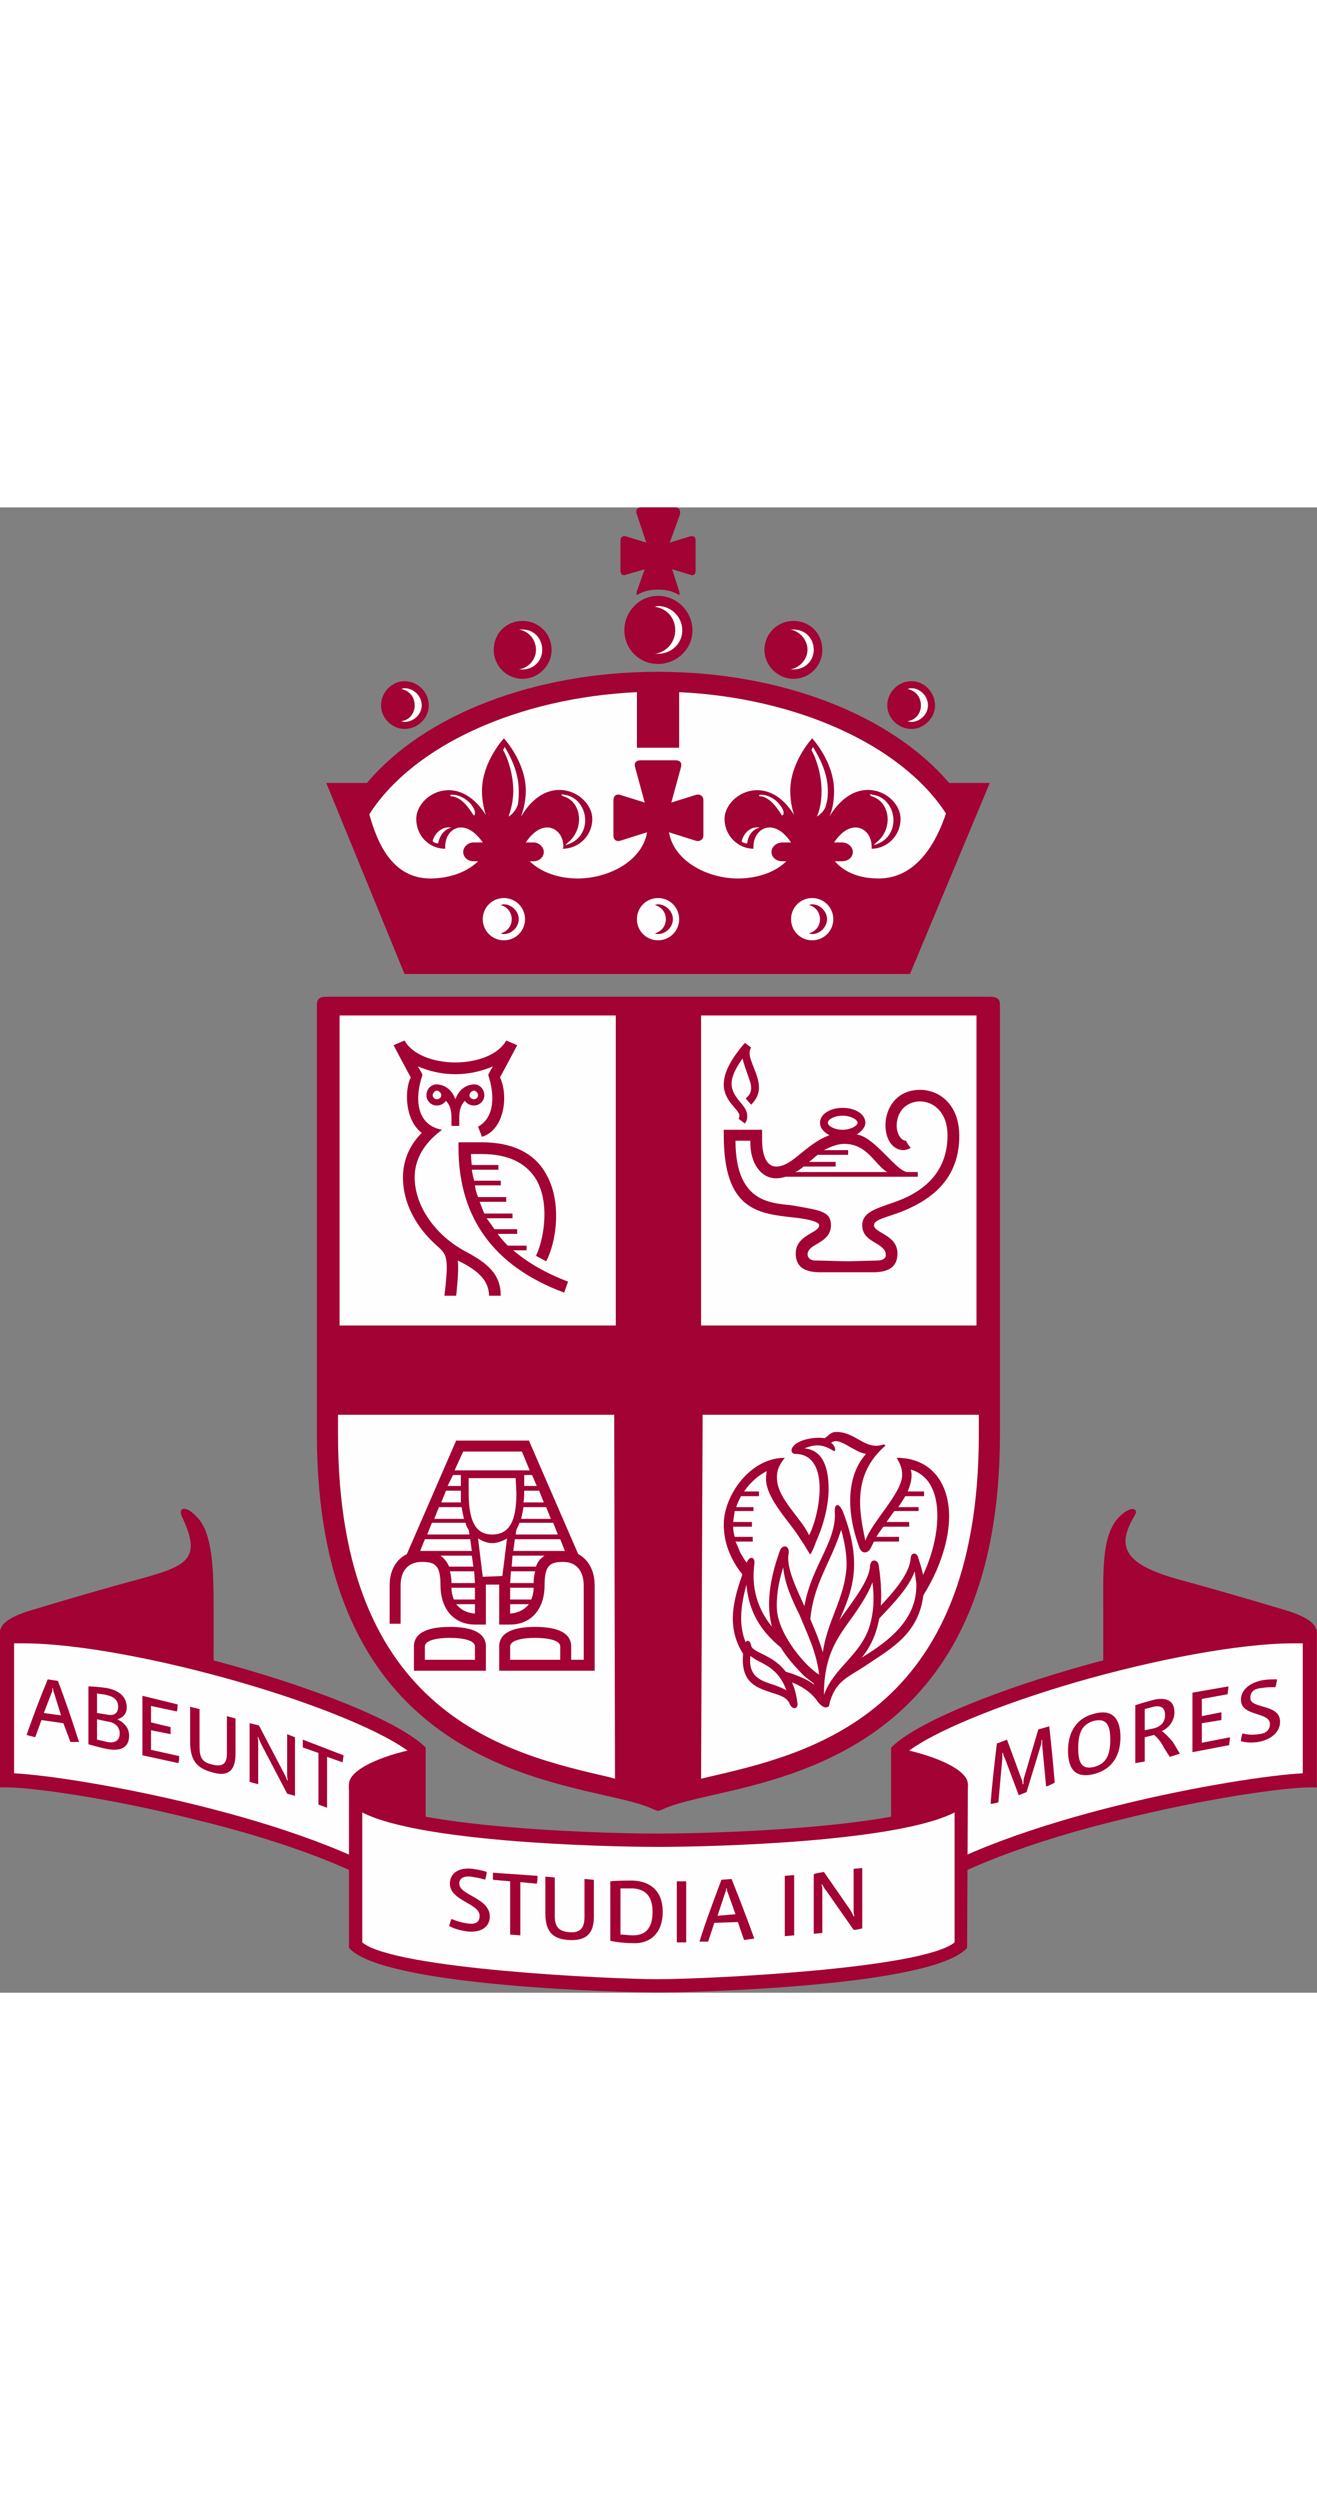 <svg version="1.2" xmlns="http://www.w3.org/2000/svg" width="100" viewBox="708 517.7 168.32 189.73"><rect x="708" y="517.7" width="168.32" height="189.73" fill="#808080" stroke="none"/><style>.s0{fill:#a20234}.s1{fill:#fefefe}</style><g id="Layer 1"><g id="&lt;Group&gt;"><path id="&lt;Path&gt;" class="s0" d="M720.1 667.2c-5.1-.9-18.7-5.4-8.2-8.6 5-1.5 9.4-2.8 13.9-4 6.1-1.7 8.1-2.5 5.4-8.1-.4-1 .5-1.4 1.9.1 2.1 2 2.2 6.9 2.2 11.5v9.9z"/><path class="s0" d="M864.2 667.2c5-.9 18.7-5.4 8.2-8.6-5-1.5-9.5-2.8-13.9-4-7.2-2-7.7-4.4-5.5-8.1.6-.9-.4-1.4-1.9.1-2.3 2.2-2.1 6.9-2.1 11.5v9.9z"/><path class="s1" d="M761.5 676.5c-7-6.3-39.5-15.5-52.6-14.6v18.4c6.2-.1 40.6 5.7 52.6 15.7z"/><path id="&lt;Compound Path&gt;" fill-rule="evenodd" class="s0" d="M762.4 676.1v21.8l-1.5-1.3c-5.7-4.7-17.2-8.7-28-11.3-10.7-2.7-20.8-4.1-24-4.1h-.9v-20.1s2.2-.1 3-.1c14.7 0 45.2 9 51.4 15.1zm-29.1 7.4c10.1 2.5 20.8 6.1 27.3 10.6v-17.2c-3.3-2.7-12.1-6.3-21.8-9.1-10-2.9-20.9-5-27.8-5h-1.2v16.6c4 .2 13.4 1.6 23.5 4.1z"/><path class="s0" d="M778.5 535.9c0 2-1.7 3.7-3.7 3.7-2.1 0-3.7-1.7-3.7-3.7 0-2.1 1.6-3.7 3.7-3.7 2 0 3.7 1.6 3.7 3.7zm-15.7 7.1c0 1.6-1.4 3-3.1 3-1.6 0-3-1.4-3-3 0-1.7 1.4-3.1 3-3.1 1.7 0 3.1 1.4 3.1 3.1zm42.9-7.1c0 2 1.7 3.7 3.7 3.7 2.1 0 3.7-1.7 3.7-3.7 0-2.1-1.6-3.7-3.7-3.7-2 0-3.7 1.6-3.7 3.7zm15.7 7.1c0 1.6 1.4 3 3.1 3 1.6 0 3-1.4 3-3 0-1.7-1.4-3.1-3-3.1-1.7 0-3.1 1.4-3.1 3.1z"/><path class="s1" d="M774.8 533.3h-.5c1.3.2 2.2 1.3 2.2 2.6 0 1.2-.9 2.3-2.2 2.5h.5c1.4 0 2.5-1.1 2.5-2.5 0-1.5-1.1-2.6-2.5-2.6zm-15.1 7.5q-.2 0-.4.1c1 .2 1.7 1 1.7 2.1 0 1-.7 1.9-1.7 2q.2.1.4.1c1.2 0 2.2-1 2.2-2.1 0-1.2-1-2.2-2.2-2.2zm49.7-7.5h-.4c1.2.2 2.2 1.3 2.2 2.6 0 1.2-1 2.3-2.2 2.5h.4c1.5 0 2.6-1.1 2.6-2.5 0-1.5-1.1-2.6-2.6-2.6zm15.1 7.5q-.3 0-.5.1c1 .2 1.7 1 1.7 2.1 0 1-.7 1.9-1.7 2q.2.1.5.1c1.1 0 2.1-1 2.1-2.1 0-1.2-1-2.2-2.1-2.2z"/><path class="s0" d="M829.3 552.9c-7.4-8.7-21.5-14.2-37.2-14.2-15.8 0-29.9 5.5-37.2 14.2h-5.2l10 24.4h64.6l10.2-24.4z"/><path class="s1" d="M811.7 548.7c.7 1.2 1.3 3.3 1.3 5.2 0 1.3-.2 2.4-.6 3.3.5-.3 1.1-.9 1.2-1.6.2-.7.2-1.1.2-1.7 0-2.3-1.1-4.3-1.9-5.6l-.2.4zm-6.5 5.7c-.2 0-.3.2 0 .2 1 .1 1.9 1.1 2.7 2.4.1.2.7-.3-.4-1.5-.4-.5-1.3-1.1-2.3-1.1zm14.3 0c-.3-.1-.5 0-.1.2 2.4.7 2.8 4.2.6 5.9-.4.4-.4.4.1.2 3.2-1.2 2.5-5.9-.6-6.3zm-16 6.2c.1-1 .7-1.8 1.6-2-1.1-.2-2 .6-2.3 1.7-.1.2.7.4.7.3z"/><path class="s0" d="M796.5 533.4c0 2.4-2 4.3-4.4 4.3-2.4 0-4.3-1.9-4.3-4.3s1.9-4.4 4.3-4.4 4.4 2 4.4 4.4z"/><path class="s1" d="M792.1 530.3q-.2 0-.4.1c1.5.2 2.6 1.4 2.6 3 0 1.5-1.1 2.8-2.6 3h.4c1.7 0 3.1-1.3 3.1-3s-1.4-3.1-3.1-3.1zm-22.4 40c0 1.5 1.2 2.7 2.7 2.7 1.5 0 2.7-1.2 2.7-2.7 0-1.5-1.2-2.7-2.7-2.7-1.5 0-2.7 1.2-2.7 2.7zm19.7 0c0 1.5 1.2 2.7 2.7 2.7 1.5 0 2.7-1.2 2.7-2.7 0-1.5-1.2-2.7-2.7-2.7-1.5 0-2.7 1.2-2.7 2.7zm25.1 0c0 1.5-1.2 2.7-2.7 2.7-1.5 0-2.7-1.2-2.7-2.7 0-1.5 1.2-2.7 2.7-2.7 1.5 0 2.7 1.2 2.7 2.7z"/><path class="s0" d="M772.4 568.4q-.2 0-.4.1c.8.2 1.4.9 1.4 1.8s-.6 1.6-1.4 1.8q.2.1.4.1c1 0 1.9-.9 1.9-1.9 0-1-.9-1.9-1.9-1.9zm19.7 0q-.2 0-.4.1c.8.2 1.4.9 1.4 1.8s-.6 1.6-1.4 1.8q.2.1.4.1c1 0 1.9-.9 1.9-1.9 0-1-.9-1.9-1.9-1.9zm19.7 0q-.2 0-.4.1c.8.2 1.4.9 1.4 1.8s-.6 1.6-1.4 1.8q.2.1.4.1c1 0 1.9-.9 1.9-1.9 0-1-.9-1.9-1.9-1.9z"/><path class="s1" d="M772.3 548.7c.7 1.2 1.3 3.3 1.3 5.2 0 1.3-.3 2.4-.6 3.3.5-.3 1-.9 1.2-1.6.1-.7.1-1.1.1-1.7 0-2.3-1-4.3-1.8-5.6l-.2.4zm-6.6 5.7c-.2 0-.2.2 0 .2 1.1.1 2 1.1 2.8 2.4.1.2.6-.3-.4-1.5-.5-.5-1.3-1.1-2.4-1.1zm14.4 0c-.4-.1-.5 0-.1.2 2.4.7 2.7 4.2.6 5.9-.4.4-.5.4.1.2 3.2-1.2 2.5-5.9-.6-6.3zm-16.1 6.2c.2-1 .8-1.8 1.7-2-1.1-.2-2.1.6-2.4 1.7 0 .2.7.4.7.3z"/><path class="s0" d="M762.4 676.1c-3.1.3-9.8 2.3-9.8 4.7 0 8.8 9.8 7 9.8 7z"/><path class="s1" d="M822.8 676.5c6.9-6.3 39.4-15.5 52.6-14.6v18.4c-6.3-.1-40.6 5.7-52.6 15.7z"/><path fill-rule="evenodd" class="s0" d="M873.3 661c.7 0 3 .1 3 .1v20.1h-.9c-3.2 0-13.3 1.4-24.1 4.1-10.8 2.6-22.2 6.6-28 11.3l-1.4 1.3v-21.8c6.2-6.1 36.6-15.1 51.4-15.1zm-22.4 22.5c10.1-2.5 19.6-3.9 23.6-4.1v-16.6h-1.2c-6.9 0-17.9 2.1-27.9 5-9.6 2.8-18.5 6.4-21.7 9.1v17.2c6.4-4.5 17.1-8.1 27.2-10.6z"/><path class="s0" d="M821.9 676.1c3 .3 9.8 2.3 9.8 4.7 0 8.8-9.8 7-9.8 7z"/><path class="s1" d="M792.1 706.6c5 0 34.8-1.1 38.7-5.3v-18.5c-3.9 4.1-30.3 5.1-38.7 5.1-8.4 0-34.7-1-38.7-5.1l.1 18.5c3.9 4.2 33.6 5.3 38.6 5.3z"/><path class="s0" d="M792.1 707.4c3.9 0 35.1-.7 39.5-5.7 0-1.1.1-18.8.1-20.9-1.8 5.4-31.2 6.3-39.6 6.3-8.3 0-37.8-.9-39.5-6.3v20.9c4.4 5 35.6 5.7 39.5 5.7z"/><path class="s1" d="M820.3 565.1c-2.5 0-4.4-.8-5.6-2.2h.9c.8 0 1.4-.5 1.4-1.2 0-.6-.6-1.2-1.4-1.2h-1c2.2-3.3 4.8-1.8 4.8.5v.3c2 0 3.7-1.7 3.7-3.8 0-3.2-5.5-6.3-9.1-.3.4-.9.6-2 .6-3.3 0-3.7-2.8-6.7-2.8-6.7s-2.8 3-2.8 6.7c0 1.2.2 2.2.5 3.1-3.5-5.7-8.9-2.6-8.9.5 0 2.1 1.7 3.8 3.7 3.8v-.3c0-2.3 2.6-3.8 4.8-.5H808c-.8 0-1.4.6-1.4 1.2 0 .7.6 1.2 1.4 1.2h.5c-1.4 1.4-3.7 2.2-6.2 2.2-4 0-8.2-2.3-8.8-5.9l3.5 1.1c.5.1.9-.2.9-.7v-4.5c0-.5-.4-.8-.9-.7l-3.2 1 1.2-4.4c.2-.6 0-1-.7-1h-4.4c-.7 0-.9.4-.7 1l1.2 4.4-3.2-1c-.5-.1-.8.2-.8.7v4.5c0 .5.3.8.8.7l3.5-1.1c-.6 3.6-4.8 5.9-8.9 5.9-2.4 0-4.7-.8-6.1-2.2h.5c.7 0 1.3-.5 1.3-1.2 0-.6-.6-1.2-1.3-1.2h-1c2.2-3.3 4.8-1.8 4.8.5q0 .2-.1.3c2.1 0 3.8-1.7 3.8-3.8 0-3.2-5.6-6.3-9.1-.3.3-.9.6-2 .6-3.3 0-3.7-2.8-6.7-2.8-6.7s-2.8 3-2.8 6.7c0 1.2.2 2.2.5 3.1-3.6-5.7-8.9-2.6-8.9.5 0 2.1 1.6 3.8 3.7 3.8v-.3c0-2.3 2.5-3.8 4.8-.5h-1.2c-.7 0-1.3.6-1.3 1.2 0 .7.6 1.2 1.3 1.2h.6c-1.4 1.4-3.7 2.2-6.1 2.2-4.9 0-6.8-4.6-7.8-8.2 5.7-8.9 19.2-14.9 34.2-15.6v7.1h5.4v-7.1c14.9.7 28.4 6.7 34.1 15.5-1.2 3.6-3.7 8.3-8.6 8.3z"/><path class="s0" d="M789.9 517.7h4.4c.5 0 .7.4.6.9l-1.3 3.6 2.6-.8c.5-.1.7.1.7.5v3.9c0 .4-.2.7-.7.5l-2.3-.7.9 2.8q.1.3 0 .5c-.8-.5-1.7-.7-2.7-.7-1 0-1.9.2-2.7.7q-.1-.2 0-.5l1-2.8-2.4.7c-.4.2-.7-.1-.7-.5v-3.9c0-.4.3-.6.7-.5l2.6.8-1.2-3.6c-.2-.5 0-.9.5-.9z"/><path class="s1" d="M792.1 705.7c6.1 0 33.8-1.3 37.9-4.7v-16.6c-7.2 3.7-30 4.4-37.9 4.4-7.9 0-30.7-.7-37.8-4.4V701c4 3.4 31.7 4.7 37.8 4.7z"/><path class="s0" d="M792.1 684.2c.1 0 .6-.2.6-.2 1.5-.7 3.7-1.2 6.3-1.8 12.9-2.9 36.8-8.4 36.8-46.1v-54.8c0-.8-.3-1.1-1.4-1.1h-84.6c-1 0-1.3.3-1.3 1.1v54.8c0 37.7 23.9 43.2 36.7 46.1 2.6.6 4.9 1.1 6.3 1.8 0 0 .5.2.6.2z"/><path class="s1" d="M751.4 582.6h35.3v39.6h-35.3zm34.5 97.3c-13-3-34.7-7.9-34.7-43.8v-2.5h35.3l.1 46.5q-.3-.1-.7-.2zm46.9-97.3h-35.2v39.6h35.2zm-34.4 97.3c13-3 34.7-7.9 34.7-43.8v-2.5h-35.3l-.2 46.5.8-.2z"/><path class="s0" d="M766.6 598.8v.7c0 9 4.6 15.2 13.5 18.5l.5-1.4q-4.2-1.6-7-4h1.7v-.6h-2.4q-.7-.7-1.3-1.5h2.5v-.6h-2.9l-1-1.4h3.3v-.6h-3.6q-.3-.7-.6-1.5h3.4v-.6h-3.6q-.3-.7-.4-1.5h3.3v-.6h-3.4q-.2-.7-.3-1.4h3.4v-.6h-3.4q-.1-.7-.1-1.4h1.4c3.3 0 5.6 1.1 6.9 3.2 1.9 3.2.9 8 0 9.8l1.3.7c1.3-2.4 2.1-7.7-.1-11.3-1-1.8-3.3-3.9-8.1-3.9zm3.5 67.5v-3.1c0-2-2.3-2.5-4.6-2.5s-4.6.5-4.6 2.5v3.1zm32.3-70.5.8.6c.3-.4.3-.7.3-1 0-1.4-2-2.2-2-4.1 0-.8.4-1.8 1.4-3.2q.2.8.5 1.6c.3.9.6 1.6.6 2.1 0 .6-.2 1-.7 1.4l.7.8c.7-.7 1-1.4 1-2.2 0-1.6-1.2-3.3-1.2-4.4q0-.4.2-.7l-.8-.6c-2 2.3-2.7 4-2.7 5.3 0 2.2 2 3.2 2 4q0 .2-.1.4z"/><path class="s0" d="M766.2 590.1c1.8 0 3.4-.4 4.8-1-.5.8-.6 1.1-.6 1.1.8 2.4.9 5.4-1.3 6.6l.5 1.3c2.9-.9 3.4-5.3 2.3-7.6.3-.5 2.2-4.1 2.2-4.1s-.9-.4-1.4-.6c-1 1.8-3.7 2.8-6.5 2.8s-5.5-1-6.5-2.8c-.5.2-1.4.6-1.4.6s1.9 3.6 2.2 4.1c-.8 1.6-.8 5.4 1.4 7.1-1.4 1.4-2.4 3.3-2.4 5.7 0 3.3 1.7 6 3.3 7.7 1.6 1.7 2.3 1.6 2.3 3.8 0 1.2-.3 3.6-.3 3.6h1.5s.4-3.4.2-4.5c2.3 1.1 4 2.4 4 4.5h1.5c0-2.7-1.6-4.1-4.4-5.6-4-2.1-6.6-5.9-6.6-9.5 0-3 1.9-4.9 3.5-6.1-3.4-.6-3.5-4.2-2.5-7 0 0-.1-.3-.6-1.1 1.4.6 3 1 4.8 1z"/><path class="s0" d="M767.4 593.5c-.8.9-.7 1.8-.7 3.2h-1c0-1.4.1-2.3-.7-3.2-.3.4-.7.6-1.2.6-.7 0-1.3-.6-1.3-1.3 0-.8.6-1.4 1.3-1.4h.1c1.1.1 1.9.8 2.3 1.9.4-1.1 1.2-1.8 2.3-1.9h.1c.7 0 1.3.6 1.3 1.4 0 .7-.6 1.3-1.3 1.3-.5 0-.9-.2-1.2-.6z"/><path class="s1" d="M764.4 592.8c0 .3-.3.5-.6.5-.2 0-.5-.2-.5-.5s.3-.6.5-.6c.3 0 .6.3.6.6zm3.6 0c0 .3.3.5.6.5.2 0 .5-.2.5-.5s-.3-.6-.5-.6c-.3 0-.6.3-.6.6z"/><path class="s0" d="M825.6 592.1c2.4 0 5 1.8 5 5.9 0 5.2-3.2 7.7-6.1 9.1-2.4 1.2-4.8 1.4-4.8 2.3 0 1 3 1.2 3 3.6 0 1.7-1.1 2.4-3.1 2.4h-6.8c-2 0-3.1-.7-3.1-2.4 0-2.4 3-2.6 3-3.6 0-.7-3.3-1-3.3-1-4.6-.5-8.9-1-8.9-10.5v-.7h4.9v1.3c0 1.8.5 3.4 1.8 3.4 1.1 0 2.1-.8 3.3-1.8 1-.8 2.1-1.7 3.5-2.2-.7-.4-1.2-.9-1.2-1.6 0-1.1 1.3-1.9 2.9-1.9 1.6 0 2.9.8 2.9 1.9 0 .6-.5 1.1-1.1 1.5 2.3.3 5.1 4.8 6.5 4.8h1.3v.6h-16.9q-.6.2-1.2.2c-2 0-3.3-2-3.3-4.5v-.3H802c0 8.4 5.1 7.9 7.5 8.3 3.3.6 4.7.7 4.7 2.5 0 1.6-1.4 2.1-2.3 2.7-1.1.7-.8 1.8.3 1.8 1 0 3 .1 4.3.1l3.7-.1c.7 0 1.1-.4 1-.8 0-.4-.2-.7-.9-1.2-1-.6-2.1-1.1-2.1-2.5 0-2.2 3.1-2.3 5.9-3.7 2.6-1.3 5-3.6 5-7.8 0-5.6-6.5-5.5-6.5-1.2 0 .9.5 1.9 1.2 1.9.2.5.6.9.6.9q-.5.3-.9.3c-3.4 0-3.4-7.7 2.1-7.7z"/><path class="s1" d="M810.7 601.9h4.1v-.6h-3.4c.4-.3.7-.6 1.1-.9h3.9v-.6h-3.1c.8-.4 1.7-.8 2.6-.8 3 0 3.9 2.7 5.5 3.6h-11.8c.4-.1 1.1-.7 1.1-.7zm3.1-5.6c0-.4.8-.9 1.9-.9 1 0 1.9.5 1.9.9s-.9.9-1.9.9c-1.1 0-1.9-.5-1.9-.9z"/><path class="s0" d="M759.2 660.3v-4.9c0-1.9 1-3 2.7-3 1.7 0 2.4.4 2.4 3 0 3 1.7 5 4.4 5h1.4v-5.1h1.7v5.1h1.4c2.7 0 4.4-2 4.4-5 0-2.6.7-3 2.4-3 1.6 0 2.6 1.1 2.6 3v9.5H781v-1.7c0-2-2.3-2.5-4.6-2.5s-4.6.5-4.6 2.5v3.1H784v-10.9c0-1.9-.8-3.3-2.1-4l-6.3-14.5h-9.3l-6.3 14.5c-1.4.7-2.2 2.1-2.2 4v4.9z"/><path class="s1" d="M768.7 664.9v-1.7c0-.8-1.6-1.1-3.2-1.1s-3.2.3-3.2 1.1v1.7zm6-26.6 1 2.4h-9.6l1.1-2.4zm1.3 3h-1v1.4h1.6zm.9 2H775s0 1.1-.1 1.5h2.6zm.9 2.1h-2.9q-.1.7-.3 1.5h3.8zm.9 2h-4.3q-.2.5-.4.9l-.1.6h5.4zm1.5 3.6-.6-1.5h-5.8l-.2 1.5zm-2.6.6h-4.1l-.1 1.4h3.1q.3-.9 1.1-1.4zm-4.4 5.6h2.7c.2-.5.3-1 .3-1.5h-3zm0-2.1h3q0-.8.2-1.5h-3.1zm.7-13.4.1 1.9c0 3.6-.9 5.3-3.1 5.3-2.1 0-3-1.7-3-5.3v-1.9zm-5.2 17.3c-1.2-.1-1.9-.6-2.4-1.2h2.4zm-2.8-17.7h1v1.4h-1.7zm-.9 2h1.9v1.5h-2.5zm-.9 2.1h2.9q.1.7.3 1.5h-3.8zm-.9 2h4.3q.1.5.4.9l.1.6h-5.4zm-1.5 3.6.6-1.5h5.8l.2 1.5zm2.6.6h4l.2 1.4h-3.1q-.4-.9-1.1-1.4zm4.4 5.6H766c-.2-.5-.3-1-.3-1.5h3zm0-2.1h-3q0-.8-.2-1.5h3.1zm4.5 3.9c1.2-.1 1.9-.6 2.4-1.2h-2.4zm6.4 5.9v-1.7c0-.8-1.6-1.1-3.2-1.1s-3.2.3-3.2 1.1v1.7zm-8.7-14.9c.7 0 1.4-.3 1.9-.6-.2 1.7-.6 4.8-.6 4.8l-2.5.1s-.4-3.2-.6-4.9c.5.3 1.1.6 1.8.6z"/><path class="s0" d="m841.7 681.1-.5-5.3v-.7l-.1.1c0 .2 0 .5-.1.7l-1.8 5.9-1 .4-1.8-4.8c-.1-.1-.2-.4-.2-.6h-.1v.7l-.5 5.6c-.3.1-.7.2-1 .2.2-2.6.5-5.1.8-7.7l1.3-.5 1.8 4.9c.1.2.2.5.2.8h.1c0-.3 0-.7.1-.9l1.8-6.1 1.4-.4q.4 3.6.7 7.2c-.4.2-.8.4-1.1.5z"/><path fill-rule="evenodd" class="s0" d="M847.8 679.5c-2.1.5-3.3-.3-3.3-3 0-2.6 1.3-4.2 3.3-4.7 2.1-.6 3.4.3 3.4 3s-1.4 4.2-3.4 4.7zm0-6.8c-1.3.4-2 1.2-2 3.5 0 2.1.6 2.7 2 2.4 1.5-.4 2.1-1.4 2.1-3.5 0-2.2-.7-2.7-2.1-2.4zm9.7 4.6-.7-1.1c-.4-.8-.9-1.4-1.3-1.7l-1.2.3v3.1l-1.2.2v-7.4c.9-.3 1.7-.5 2.4-.7 1.4-.3 2.6 0 2.6 1.6 0 1.1-.7 2-1.6 2.4.4.3.9.8 1.4 1.4l.9 1.5c-.4.1-.9.3-1.3.4zm-2.1-6.4c-.3.1-.8.2-1.1.3v2.7l1-.2c1-.2 1.6-.8 1.6-1.7 0-1-.5-1.3-1.5-1.1z"/><path class="s0" d="m865.1 675.8-4.7.9v-7.6l4.6-.8c0 .3-.1.7-.1 1l-3.3.6v2.2l2.5-.5v1l-2.5.4v2.5l3.6-.7c0 .3-.1.7-.1 1zm3.7-.4c-.7.1-1.6.1-2.2-.1 0-.3.1-.7.2-1 .7.2 1.4.2 2.1.1 1-.1 1.4-.6 1.4-1.3 0-1.6-3.7-.9-3.7-3.1 0-1.3 1.2-2.2 2.8-2.5.6-.1 1.3-.1 1.8-.1 0 .3-.1.7-.2 1-.5 0-1.2 0-1.7.1-1.2.1-1.5.6-1.5 1.3 0 1.4 3.8.7 3.8 3 0 1.3-1.1 2.3-2.8 2.6zm-101.1 24.2c-.7-.1-1.6-.3-2.3-.7.1-.3.2-.7.3-.9.7.3 1.4.5 2.2.6.9.1 1.4-.2 1.4-1 0-1.6-3.8-1.9-3.8-4.1 0-1.4 1.2-2.1 2.9-1.9.6.1 1.3.2 1.8.4 0 .3-.1.7-.2 1-.5-.2-1.2-.3-1.8-.4-1.1-.1-1.5.3-1.5.9 0 1.5 3.9 1.8 3.9 4.2 0 1.3-1.1 2.1-2.9 1.9zm8.9-6.1-2.1-.2v6.8l-1.3-.1v-6.8l-2.2-.2v-.9l5.7.4c0 .4 0 .7-.1 1zm4.2 7.2c-2-.1-3.1-.9-3.1-3.4v-4.7l1.2.1v4.9c0 1.4.5 2 1.9 2.1 1.3.1 1.9-.5 1.9-1.9v-4.9l1.2.1v4.7c0 2-.8 3.1-3.1 3z"/><path fill-rule="evenodd" class="s0" d="M788.9 701.1c-.8 0-2-.1-2.9-.3v-7.6c.8-.1 2.2-.1 2.9-.1 2.2.1 3.8 1.3 3.8 4s-1.6 4.1-3.8 4zm0-7h-1.6v5.9c.4 0 1.1.1 1.6.1 1.6 0 2.5-.9 2.5-3 0-2.3-1.2-2.9-2.5-3z"/><path class="s0" d="M794.5 701v-7.8h1.2v7.8z"/><path fill-rule="evenodd" class="s0" d="m803.1 700.7-.8-2.3-3 .1-.8 2.4h-1.1c.8-2.6 1.8-5.2 2.8-7.9l1.3-.1c1 2.5 2 5.1 2.9 7.6-.4.1-.8.1-1.3.2zm-2.1-6.1c-.1-.2-.1-.3-.1-.5h-.1c0 .2 0 .3-.1.5l-1 3 2.3-.2z"/><path class="s0" d="M808.3 700.2v-7.7l1.2-.1v7.7zm8.8-.8-3.5-5c-.2-.2-.4-.6-.5-.8h-.1c.1.3.1.6.1.9v5.3l-1.1.1v-7.6c.4-.2.9-.2 1.3-.3l3.4 4.9c.1.2.3.5.4.8l.1-.1c-.1-.2-.1-.6-.1-.8v-5.2l1.1-.1v7.7c-.3.1-.8.2-1.1.2z"/><path fill-rule="evenodd" class="s0" d="m717 675.4-.9-2.4-2.8-.4-.8 2.2c-.3-.1-.8-.2-1.1-.3.8-2.3 1.7-4.7 2.7-7.1l1.3.2c1 2.6 1.9 5.3 2.7 7.8H717zm-2.1-6.3c-.1-.2-.1-.3-.1-.5l-.1-.1c0 .3 0 .4-.1.6l-1 2.6 2.2.3zm6.8 7.2c-.6-.1-1.6-.4-2.4-.6v-7.4c.7 0 1.5.1 2.3.2 1.6.3 2.6 1.1 2.6 2.5 0 .8-.5 1.3-1.2 1.5 1 .5 1.5 1.2 1.5 2.1 0 1.6-1.2 2-2.8 1.7zm-.1-6.9c-.3-.1-.7-.1-1.2-.2v2.5l1.3.2c.9.2 1.4-.2 1.4-1s-.5-1.3-1.5-1.5zm.2 3.4-1.4-.3v2.6c.5.1.9.2 1.3.3 1 .2 1.6-.2 1.6-1.1 0-.8-.6-1.4-1.5-1.5z"/><path class="s0" d="m730.8 678.1-4.6-1v-7.6l4.5 1.1c0 .2 0 .6-.1.9l-3.3-.7v2.1l2.5.6v.9l-2.5-.5v2.5l3.6.8c0 .3 0 .6-.1.9zm4.4 1.2c-1.9-.5-2.9-1.4-2.9-3.9v-4.5l1.2.3v4.7c0 1.5.3 2.1 1.7 2.4 1.2.3 1.8-.1 1.8-1.4v-4.8l1.1.3v4.5c0 2-.8 3-2.9 2.4zm9.5 2.7-3.3-6.3c-.1-.2-.3-.7-.4-.9l-.1-.1c.1.3.1.7.1.9v5.2l-1.1-.3V673c.4.1.9.2 1.2.3l3.2 6.1c.1.2.3.6.4.9h.1c-.1-.2-.1-.6-.1-.9v-5l1 .4v7.5c-.2-.1-.7-.2-1-.3zm7.1-4-2-.7v6.5l-1.1-.4v-6.6l-2-.7v-1l5.2 2c0 .3-.1.6-.1.9zm67.5-27.4.4-.8h3.2v-.6H820c.3-.5.9-1.3.9-1.3h3.3v-.6h-2.9c.2-.3 1-1.4 1-1.4h3.1v-.5h-2.6q.5-.7.9-1.4h2.4v-.6H824c.3-.7.7-1.8.4-2.8 2.4.7 3.4 3 3.4 5.9 0 3.3-1.3 7.4-3.6 10.6l-.5 2.6c3.3-3.6 5.6-8.9 5.6-13.1 0-4.4-2.4-7.5-6.7-7.5.3.6.7 1.1.7 2.2 0 2.3-3.9 6-4.7 8.4-.8-3.8-1.7-8.4 2.5-12.1.1-.1 0-.2-.2-.2-2.3.8-3.5-1.6-6-1.6-.7 0-.8.3-1.5.8-1.1-.2-3.1.1-3.9.9-.6.6-.3 1.1.1 1.1 4.7 0 3.1 8 1.8 10.4-.9-2.1-4-4.6-4.1-7.2-.1-1.4.7-2.3 1-2.7-4.5 0-7.8 4.9-7.8 8.5 0 2 .6 4.3 2.7 6.8l.7-1.3q-.6-.7-1-1.4l-.3-.5q-.3-.8-.6-1.4h2.2v-.6h-2.3q-.2-.7-.2-1.3h2.4v-.6h-2.4l.2-1.4h2.4v-.5h-2.2c.1-.4.4-1 .6-1.4h2.3v-.6h-1.9c.8-1.2 1.9-2.1 2.9-2.6q-.1.5-.1 1c0 1.5 1.1 3.2 2.3 4.8 1 1.3 1.7 2.2 2.1 2.9.3.4.6.9 1.2 1.9.1.2.6-1 .8-1.6 1-2.2 1.6-4.7 1.6-6.7 0-2.5-.6-5-3.1-5.2 1.5-.6 2.4-.5 3.7.3.3.2.3-.3.1-.6-.1-.2-.3-.4-.4-.4.6-.5 1.4-.1 2.4.5.6.3 1.3.8 2.1.9-1.9 2-3 6.1-.9 11.9.3.9 1.1.9 1.5.1z"/><path fill-rule="evenodd" class="s0" d="M815.7 645.9c2.7 6.9 1.1 10.4-.4 13.9-1.3 2.8-2.6 5.7-1.6 10.6l-.8-.2c-4.1-9.3-1.9-14.1.1-18.3 1-2.1 1.8-3.9 1.7-5.8-.1-1.2.5-1.3 1-.2zm-2.8 21c.1-3.1.6-5 1.4-7.1.9-2.4 1.8-4.4 1.9-7 0-1.3-.2-2.8-.7-4.5-.4 1.3-1 2.7-1.6 4-1.1 2.4-2.4 5.1-2.4 8.8 0 1.7.8 3.6 1.4 5.8z"/><path fill-rule="evenodd" class="s0" d="M804.4 652.8c-.7 5.6 2.9 9 5.3 10.6 1.3.9 2.5 1.7 3 2.9.2.4.5 1.5.9 2.9q.3.6.4 1.3v.1c0 .4-.7.8-1.6-.5-.7-1-2-1.9-3.4-2.4-2.5-.8-5.2-1.7-6.5-4.4-1.6-3.3-.7-6.5.9-10.7.3-1 1.2-1 1 .2zm8 15.6c-.2-.6-.5-1.5-.6-1.6v-.1c-.4-.9-1.5-1.6-2.7-2.4-2.3-1.6-5.3-4.1-5.7-9-.8 2.9-1 5.4 0 7.6 1.1 2.3 3.6 3.1 5.9 3.8 1 .4 2.2.8 3.1 1.7zm.3-2.1zm0 0z"/><path class="s0" d="M825.3 651.7c-.2-.5-.8-.5-.9.1-.1 2.3-2.6 4.9-4.8 7.2-2.8 2.9-6 6.2-6.5 10.4q-.2.4-.2.8 0 .2.1.4l1-.1c.8-3 2.5-3.4 4.7-4.9 3.4-2.3 7.4-4.3 7.4-10.5 0-.9-.4-2.2-.8-3.4zm-22.2 11.5c-.8 4.6 1.5 5.2 3.5 5.9 1 .3 2 .6 2.3 1.4.4.9 1.2.7 1-.2-.8-6.1-5.6-5.9-5.9-7.2-.1-.7-.7-1-.9.1z"/><path class="s1" d="M806.9 668.1c-1.3-.4-2.5-.8-2.9-2.1q-.2-.6-.1-1.6.5.4 1.1.7c1.2.6 2.7 1.4 3.5 3.7-.5-.3-1.1-.5-1.6-.7zm13.4-8.4c2-2.1 3.9-4.1 4.6-6.1.1.5.1 1 .2 1.4.4 7.4-9.2 10-10.1 12 1.2-3 3.3-5.2 5.3-7.3z"/><path class="s0" d="M807.7 650.9c-3.4 9.3.1 12.9 2.8 15.8 1.3 1.3 2.9 1.8 3 3.2l.5.6c.2-4.8-1.4-8.5-2.9-11.8-1.2-2.7-2.7-5.6-2.3-7.4.1-1.1-.8-1.1-1.1-.4z"/><path class="s1" d="M807.3 658.6c-.1-1.5.1-3.3.8-5.5.2 2.1 1.1 4.1 2.1 6.1 1.1 2.7 2.1 4.6 2.5 7.6-1.6-.9-5.1-4.9-5.4-8.2z"/><path class="s0" d="M819.2 652.9c-.1 1.9-2.2 4.5-3.9 6.9-1.5 2.1-3.2 8.1-2.4 9.1q.7-.6 1.6-1.1c3.2-2.3 7.3-5.2 5.8-15-.1-.7-1-.9-1.1.1z"/><path class="s1" d="M813.3 669.4c0-4.3 1.2-6.5 2.8-8.8 1.3-1.8 2.7-3.7 3.4-5.6.3 2.2.1 4-.3 5.4-1.1 3.9-4.6 5.4-5.9 9z"/></g></g></svg>